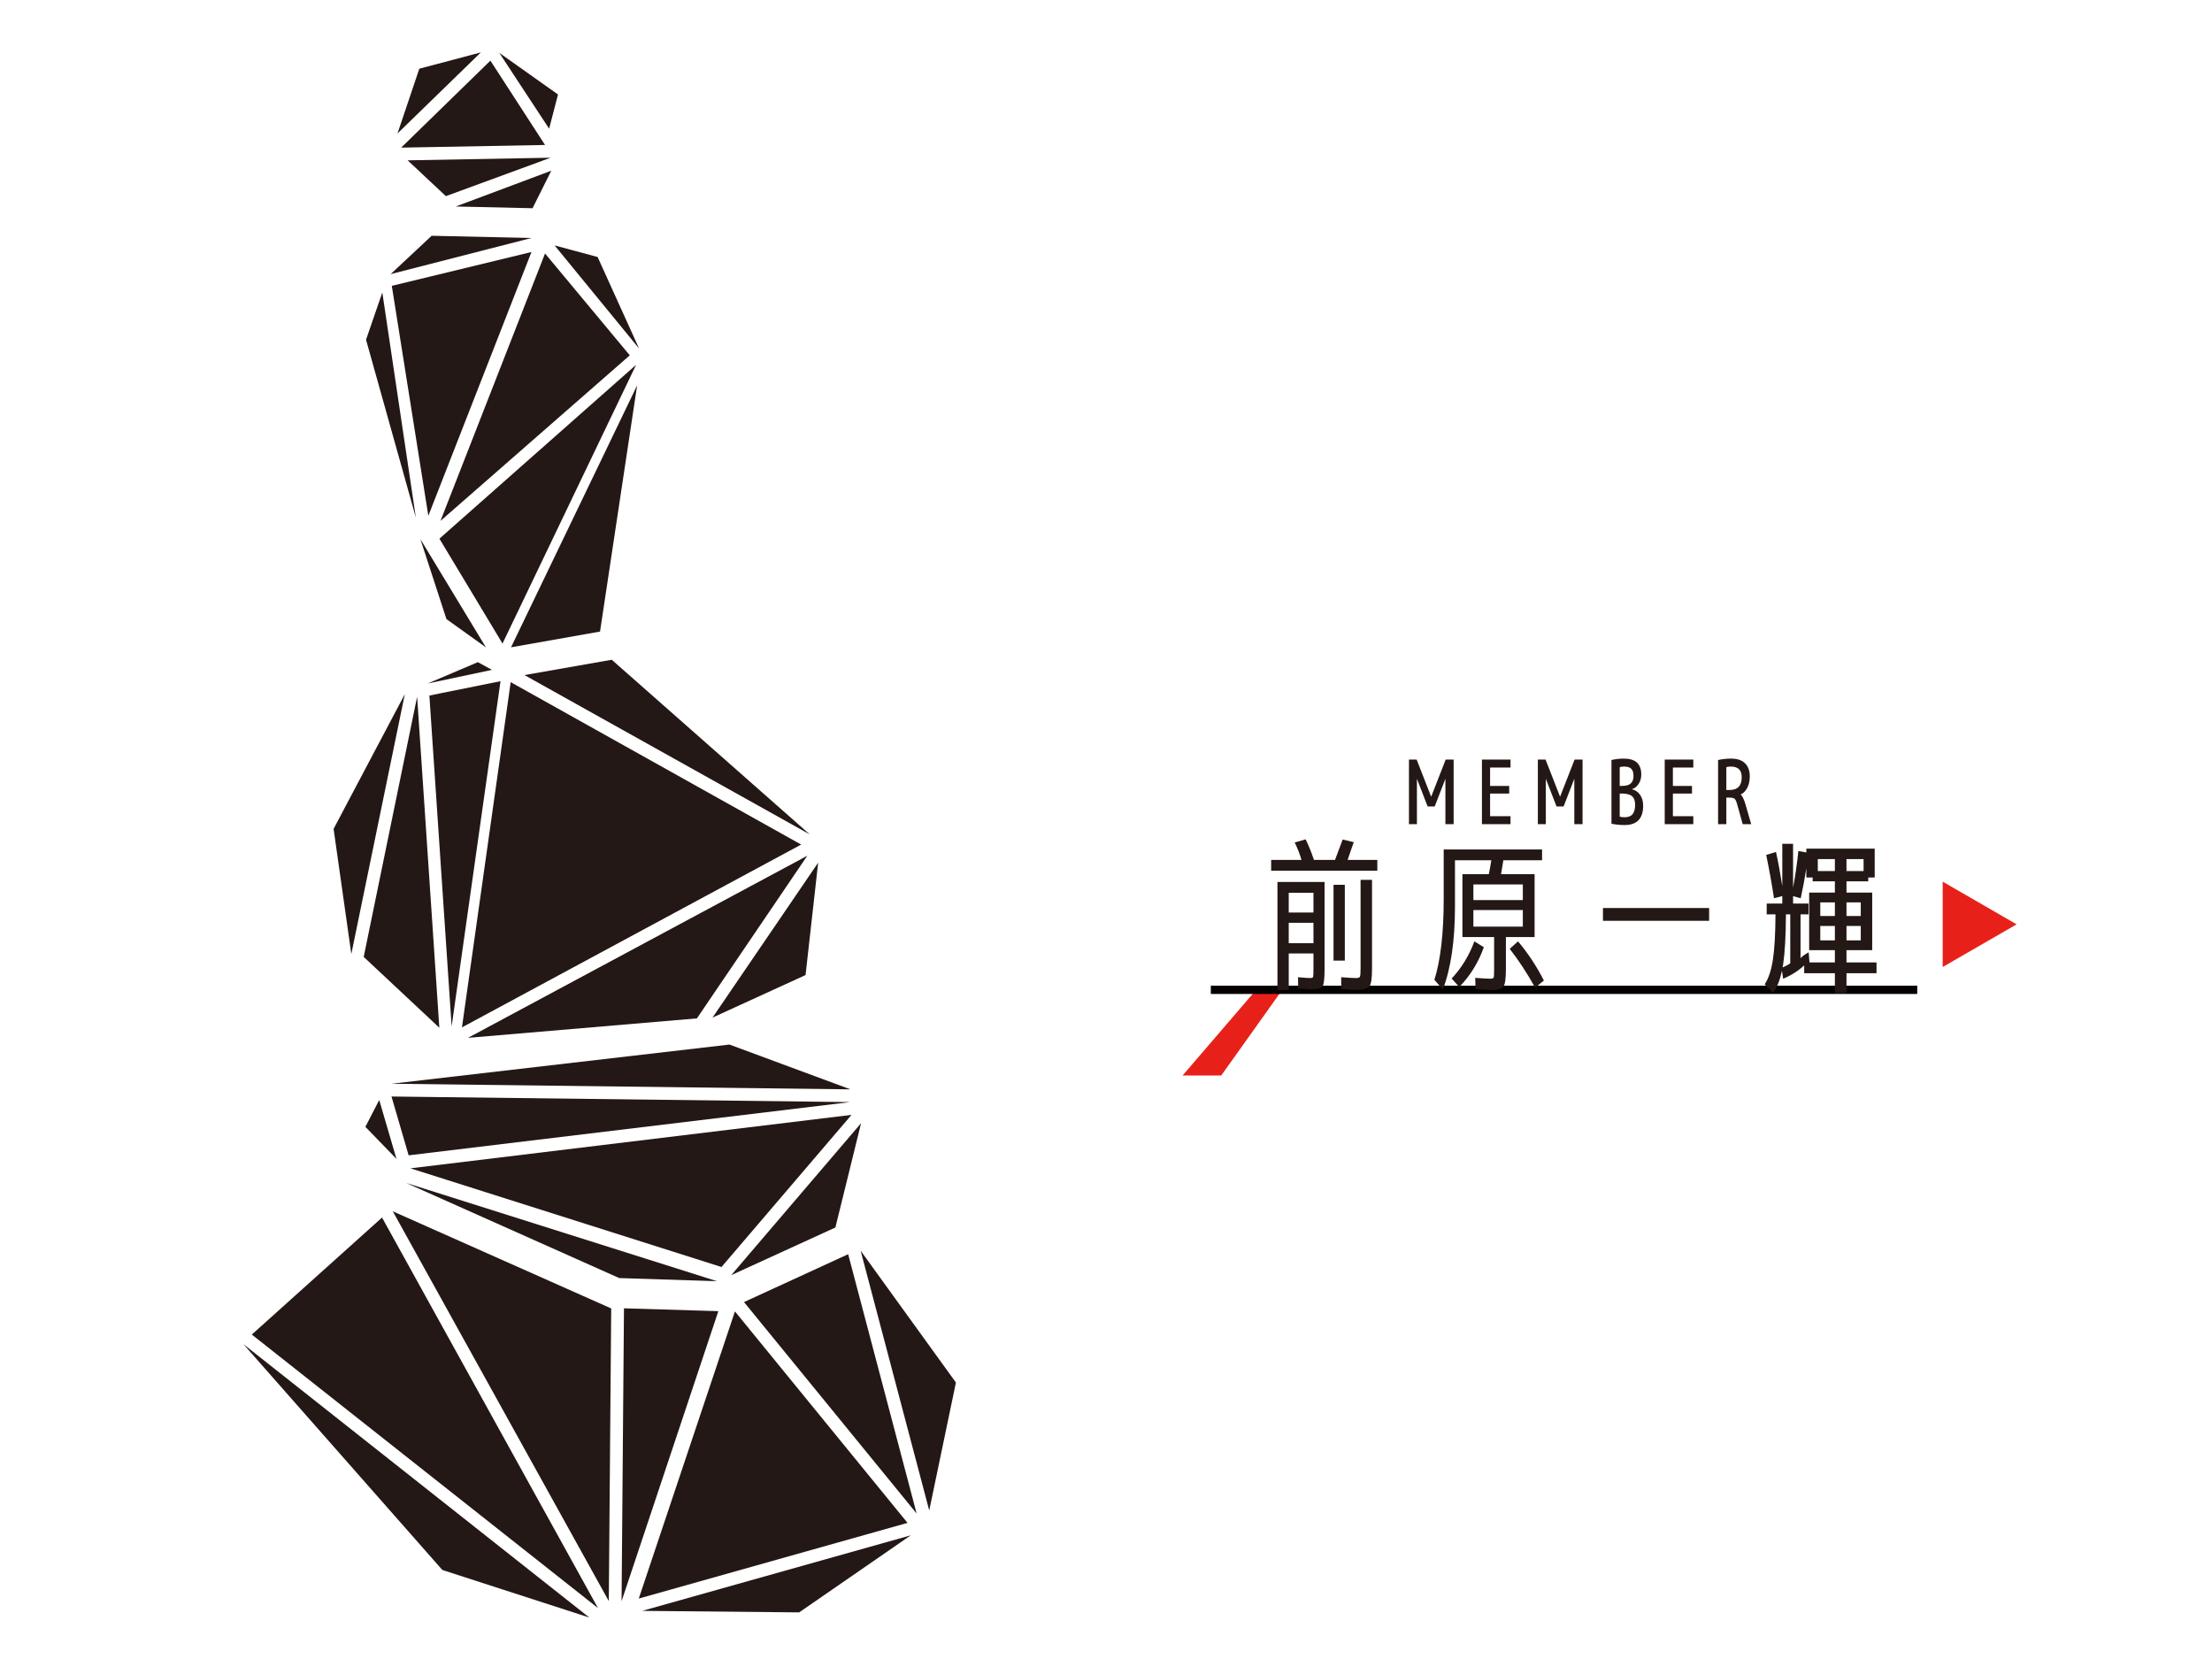 <?xml version="1.0" encoding="UTF-8"?>
<svg id="_レイヤー_2" data-name="レイヤー 2" xmlns="http://www.w3.org/2000/svg" viewBox="0 0 800 600">
  <defs>
    <style>
      .cls-1 {
        fill: none;
        stroke: #040000;
        stroke-miterlimit: 10;
        stroke-width: 3px;
      }

      .cls-2 {
        fill: #e7211a;
      }

      .cls-3, .cls-4 {
        fill: #231815;
      }

      .cls-5 {
        fill: #eeeeed;
        opacity: 0;
      }

      .cls-4 {
        opacity: .99;
      }
    </style>
  </defs>
  <g id="_レイヤー_4" data-name="レイヤー 4">
    <g>
      <rect class="cls-5" width="800" height="600"/>
      <g>
        <g>
          <polygon class="cls-2" points="729.34 334.3 702.6 349.73 702.6 318.86 729.34 334.3"/>
          <g>
            <path class="cls-3" d="M509.57,298.07v-23.36h2.78l5.25,13.44,5.25-13.44h2.88v23.36h-2.98v-16.42l-3.87,10.02h-2.56l-3.87-10.02v16.42h-2.88Z"/>
            <path class="cls-3" d="M538.91,277.59v6.66h6.91v2.75h-6.91v8.19h7.39v2.88h-10.34v-23.36h10.34v2.88h-7.39Z"/>
            <path class="cls-3" d="M556.19,298.07v-23.36h2.78l5.25,13.44,5.25-13.44h2.88v23.36h-2.98v-16.42l-3.87,10.02h-2.56l-3.87-10.02v16.42h-2.88Z"/>
            <path class="cls-3" d="M594.27,291.34c0,4.7-2.24,7.05-6.72,7.05-1.62,0-3.2-.16-4.74-.48v-23.04c1.45-.34,2.95-.51,4.51-.51,4.18,0,6.27,1.92,6.27,5.77,0,1.28-.32,2.41-.96,3.38-.64,.97-1.44,1.6-2.4,1.88v.06c1.19,.28,2.17,.94,2.91,1.99,.75,1.05,1.12,2.35,1.12,3.91Zm-8.48-7.09h.67c1.54,0,2.64-.3,3.31-.89s1.01-1.5,1.01-2.71-.26-2.03-.78-2.58c-.52-.55-1.41-.83-2.67-.83-.66,0-1.17,.07-1.54,.22v6.79Zm0,2.75v8.35c.45,.15,1.03,.22,1.76,.22,1.32,0,2.29-.37,2.9-1.12,.61-.75,.91-1.89,.91-3.42,0-1.39-.37-2.41-1.1-3.06-.74-.65-2-.98-3.79-.98h-.67Z"/>
            <path class="cls-3" d="M605.02,277.59v6.66h6.91v2.75h-6.91v8.19h7.39v2.88h-10.34v-23.36h10.34v2.88h-7.39Z"/>
            <path class="cls-3" d="M624.35,288.47v9.6h-2.98v-23.2c1.54-.34,3.11-.51,4.74-.51,2.2,0,3.87,.57,5.01,1.7,1.14,1.13,1.71,2.7,1.71,4.71,0,1.62-.3,3.02-.91,4.17-.61,1.16-1.39,1.95-2.35,2.37v.06c.62,.56,1.22,1.83,1.79,3.81l1.98,6.88h-3.07l-1.92-6.88c-.3-1.15-.61-1.89-.93-2.22-.32-.33-.98-.5-1.98-.5h-1.09Zm0-2.75h1.09c2.99,0,4.48-1.53,4.48-4.59,0-1.3-.32-2.27-.96-2.92-.64-.65-1.66-.97-3.07-.97-.66,0-1.17,.07-1.54,.22v8.26Z"/>
          </g>
          <path class="cls-2" d="M441.67,388.98c7.55-10.6,15.1-21.2,22.65-31.79h-9.32c-9.1,10.6-18.2,21.2-27.31,31.79h13.98Z"/>
          <line class="cls-1" x1="437.91" y1="357.98" x2="693.4" y2="357.98"/>
        </g>
        <g>
          <path class="cls-3" d="M459.73,314.9v-3.9h10.98c-.72-2.36-1.54-4.46-2.46-6.3l3.96-1.14c1.12,2.32,2.12,4.8,3,7.44h7.62c.84-2.24,1.76-4.7,2.76-7.38l4.02,.96c-.84,2.32-1.58,4.46-2.22,6.42h10.74v3.9h-38.4Zm2.28,4.08h17.04v31.5c0,3.4-.24,5.47-.72,6.21-.48,.74-1.86,1.11-4.14,1.11-.44,0-2-.1-4.68-.3l-.06-4.08c2.12,.2,3.56,.3,4.32,.3,.68,0,1.06-.14,1.14-.42,.08-.28,.12-1.29,.12-3.04v-5.42h-8.94v13.2h-4.08v-39.06Zm4.08,11.04h8.94v-7.14h-8.94v7.14Zm0,3.72v7.38h8.94v-7.38h-8.94Zm16.2,13.68v-27.42h4.08v27.42h-4.08Zm9.78-29.22h4.14v32.22c0,3.36-.31,5.46-.93,6.3-.62,.84-2.07,1.26-4.35,1.26-1.2,0-3.14-.1-5.82-.3l-.06-4.26c2.48,.2,4.3,.3,5.46,.3,.76,0,1.21-.18,1.35-.54,.14-.36,.21-1.36,.21-3v-31.98Z"/>
          <path class="cls-3" d="M526.21,327.92c0,12.28-1.46,22.26-4.38,29.94l-3.06-3.48c2.24-7.16,3.36-16.92,3.36-29.28v-17.88h35.58v3.9h-14c-.32,2-.6,3.68-.84,5.04h12.14v22.74h-10.38v11.6c0,3.43-.3,5.54-.91,6.34-.61,.8-2.06,1.2-4.37,1.2-.76,0-2.66-.1-5.7-.3l-.12-4.08c2.88,.2,4.68,.3,5.4,.3,.76,0,1.19-.15,1.29-.45,.1-.3,.15-1.3,.15-3.02v-11.59h-11.46v-22.74h9.54c.36-1.76,.66-3.44,.9-5.04h-13.14v16.8Zm-1.2,25.98c3.56-3.8,6.3-8.28,8.22-13.44l3.42,2.1c-1.96,5.52-4.92,10.32-8.88,14.4l-2.76-3.06Zm7.86-28.38h17.88v-5.64h-17.88v5.64Zm0,3.6v6h17.88v-6h-17.88Zm13.14,14.04l3-2.7c3.56,4.2,6.68,8.92,9.36,14.16l-3.18,2.58c-2.76-5.04-5.82-9.72-9.18-14.04Z"/>
          <path class="cls-3" d="M579.73,333.02v-4.62h38.4v4.62h-38.4Z"/>
          <path class="cls-3" d="M638.77,309.2l3.54-1.08c.84,3.84,1.6,7.96,2.28,12.36v-15.3h3.9v15.84c.84-4.52,1.48-8.94,1.92-13.26l2.88,.54v-1.38h24.72v10.43h-2.34v1.39h-7.86v4.08h9.3v20.82h-9.3v4.44h10.86v3.9h-10.86v7.2h-4.2v-7.2h-11.1v-2.83c-2.16,2-4.7,3.61-7.62,4.81l-.42-2.88c-.72,3.36-1.78,6.04-3.18,8.04l-3.06-3.12c1.4-2.16,2.39-5.15,2.97-8.96s.89-9.26,.93-16.36h-3.18v-3.9h5.64v-2.7l-3,.78c-.8-5.24-1.74-10.46-2.82-15.66Zm8.7,39.18v-17.7h-1.56c-.04,7.72-.38,13.78-1.02,18.18-.04,.36-.1,.7-.18,1.02,1.16-.48,2.08-.98,2.76-1.5Zm6.6-21.6v3.9h-2.88v15.9c.36-.56,1.34-1.28,2.94-2.16l.3,3.66h9.18v-4.44h-9.3v-20.82h9.3v-4.08h-8.04v-1.38h-2.28v-3.36c-.56,3.64-1.24,7.26-2.04,10.87l-2.76-.77v2.68h5.58Zm3.36-11.76h6.18v-4.32h-6.18v4.32Zm6.18,16.26v-4.92h-5.28v4.92h5.28Zm-5.28,8.82h5.28v-5.22h-5.28v5.22Zm15.66-25.08v-4.32h-6.18v4.32h6.18Zm-6.18,16.26h5.16v-4.92h-5.16v4.92Zm0,3.6v5.22h5.16v-5.22h-5.16Z"/>
        </g>
      </g>
      <g>
        <g>
          <polygon class="cls-3" points="138.17 440.34 91.07 482.66 216.27 581.58 138.17 440.34"/>
          <polygon class="cls-3" points="142.06 438.09 220.18 579.06 221.05 473.22 142.06 438.09"/>
          <polygon class="cls-3" points="225.67 473.17 224.8 579.09 259.8 474.2 225.67 473.17"/>
          <polygon class="cls-3" points="265.8 474.29 231.02 578.14 328.22 550.77 265.8 474.29"/>
          <polygon class="cls-3" points="306.75 453.6 269.08 470.91 331.51 547.38 306.75 453.6"/>
          <polygon class="cls-3" points="311.26 452.33 336.07 546.28 345.72 500.01 311.26 452.33"/>
          <polygon class="cls-3" points="329.39 555.27 232.26 582.59 289.03 583.14 329.39 555.27"/>
          <polygon class="cls-3" points="88.03 486.13 159.98 567.8 213.13 585 88.03 486.13"/>
        </g>
        <g>
          <g>
            <polygon class="cls-3" points="307.96 403.21 148.44 422.54 260.94 458.23 307.96 403.21"/>
            <polygon class="cls-3" points="146.88 427.83 223.95 462.23 259.31 463.36 146.88 427.83"/>
            <polygon class="cls-3" points="141.59 396.57 147.79 417.84 307.46 398.59 141.59 396.57"/>
            <polygon class="cls-4" points="311.42 406.22 264.45 461.18 302.13 443.94 311.42 406.22"/>
            <polygon class="cls-3" points="263.82 377.78 141.59 391.95 307.58 393.98 263.82 377.78"/>
            <polygon class="cls-3" points="137.15 397.83 132.15 407.54 143.39 419.14 137.15 397.83"/>
          </g>
          <g>
            <polygon class="cls-3" points="192.21 91.14 141.7 103.38 154.91 186.55 192.21 91.14"/>
            <polygon class="cls-3" points="217.01 228.41 230.43 139.37 184.82 234.11 217.01 228.41"/>
            <polygon class="cls-3" points="150.4 187.2 132.38 122.87 138.27 105.77 150.4 187.2"/>
            <polygon class="cls-3" points="159.3 188.4 227.77 128.51 197.12 91.67 159.3 188.4"/>
            <polygon class="cls-3" points="158.92 194.82 181.74 232.75 230.05 131.95 158.92 194.82"/>
            <polygon class="cls-3" points="156.11 85.27 141.28 99.14 192.19 86.08 156.11 85.27"/>
            <polygon class="cls-3" points="161.46 223.9 175.74 234.13 152.04 194.98 161.46 223.9"/>
            <polygon class="cls-3" points="199.38 61.74 164.83 74.68 192.6 75.31 199.38 61.74"/>
            <polygon class="cls-3" points="147.43 57.99 161.26 70.94 199.14 57.04 147.43 57.99"/>
            <polygon class="cls-3" points="177.36 21.93 145.09 53.39 197.12 52.43 177.36 21.93"/>
            <polygon class="cls-3" points="180.57 19.11 198.6 46.54 201.81 34.17 180.57 19.11"/>
            <polygon class="cls-3" points="173.91 18.95 151.65 24.85 143.76 48.27 173.91 18.95"/>
            <polygon class="cls-3" points="221.25 238.61 189.68 244.15 292.87 301.78 221.25 238.61"/>
            <polygon class="cls-3" points="184.7 246.71 167.07 371.57 289.75 305.45 184.7 246.71"/>
            <polygon class="cls-3" points="155.29 251.55 163.34 371.21 181.02 246.36 155.29 251.55"/>
            <polygon class="cls-3" points="150.86 251.98 131.54 346.08 158.89 371.69 150.86 251.98"/>
            <polygon class="cls-3" points="291.97 309.49 169.26 375.35 252.05 368.31 291.97 309.49"/>
            <polygon class="cls-3" points="172.83 239.48 154.68 247.19 177.92 242.27 172.83 239.48"/>
            <polygon class="cls-3" points="146.41 251.04 120.65 299.77 127.06 345.04 146.41 251.04"/>
            <polygon class="cls-3" points="295.9 311.99 257.69 368.03 291.34 352.64 295.9 311.99"/>
            <polygon class="cls-3" points="200.58 88.76 231.14 126.06 216.14 92.95 200.58 88.76"/>
          </g>
        </g>
      </g>
    </g>
  </g>
</svg>